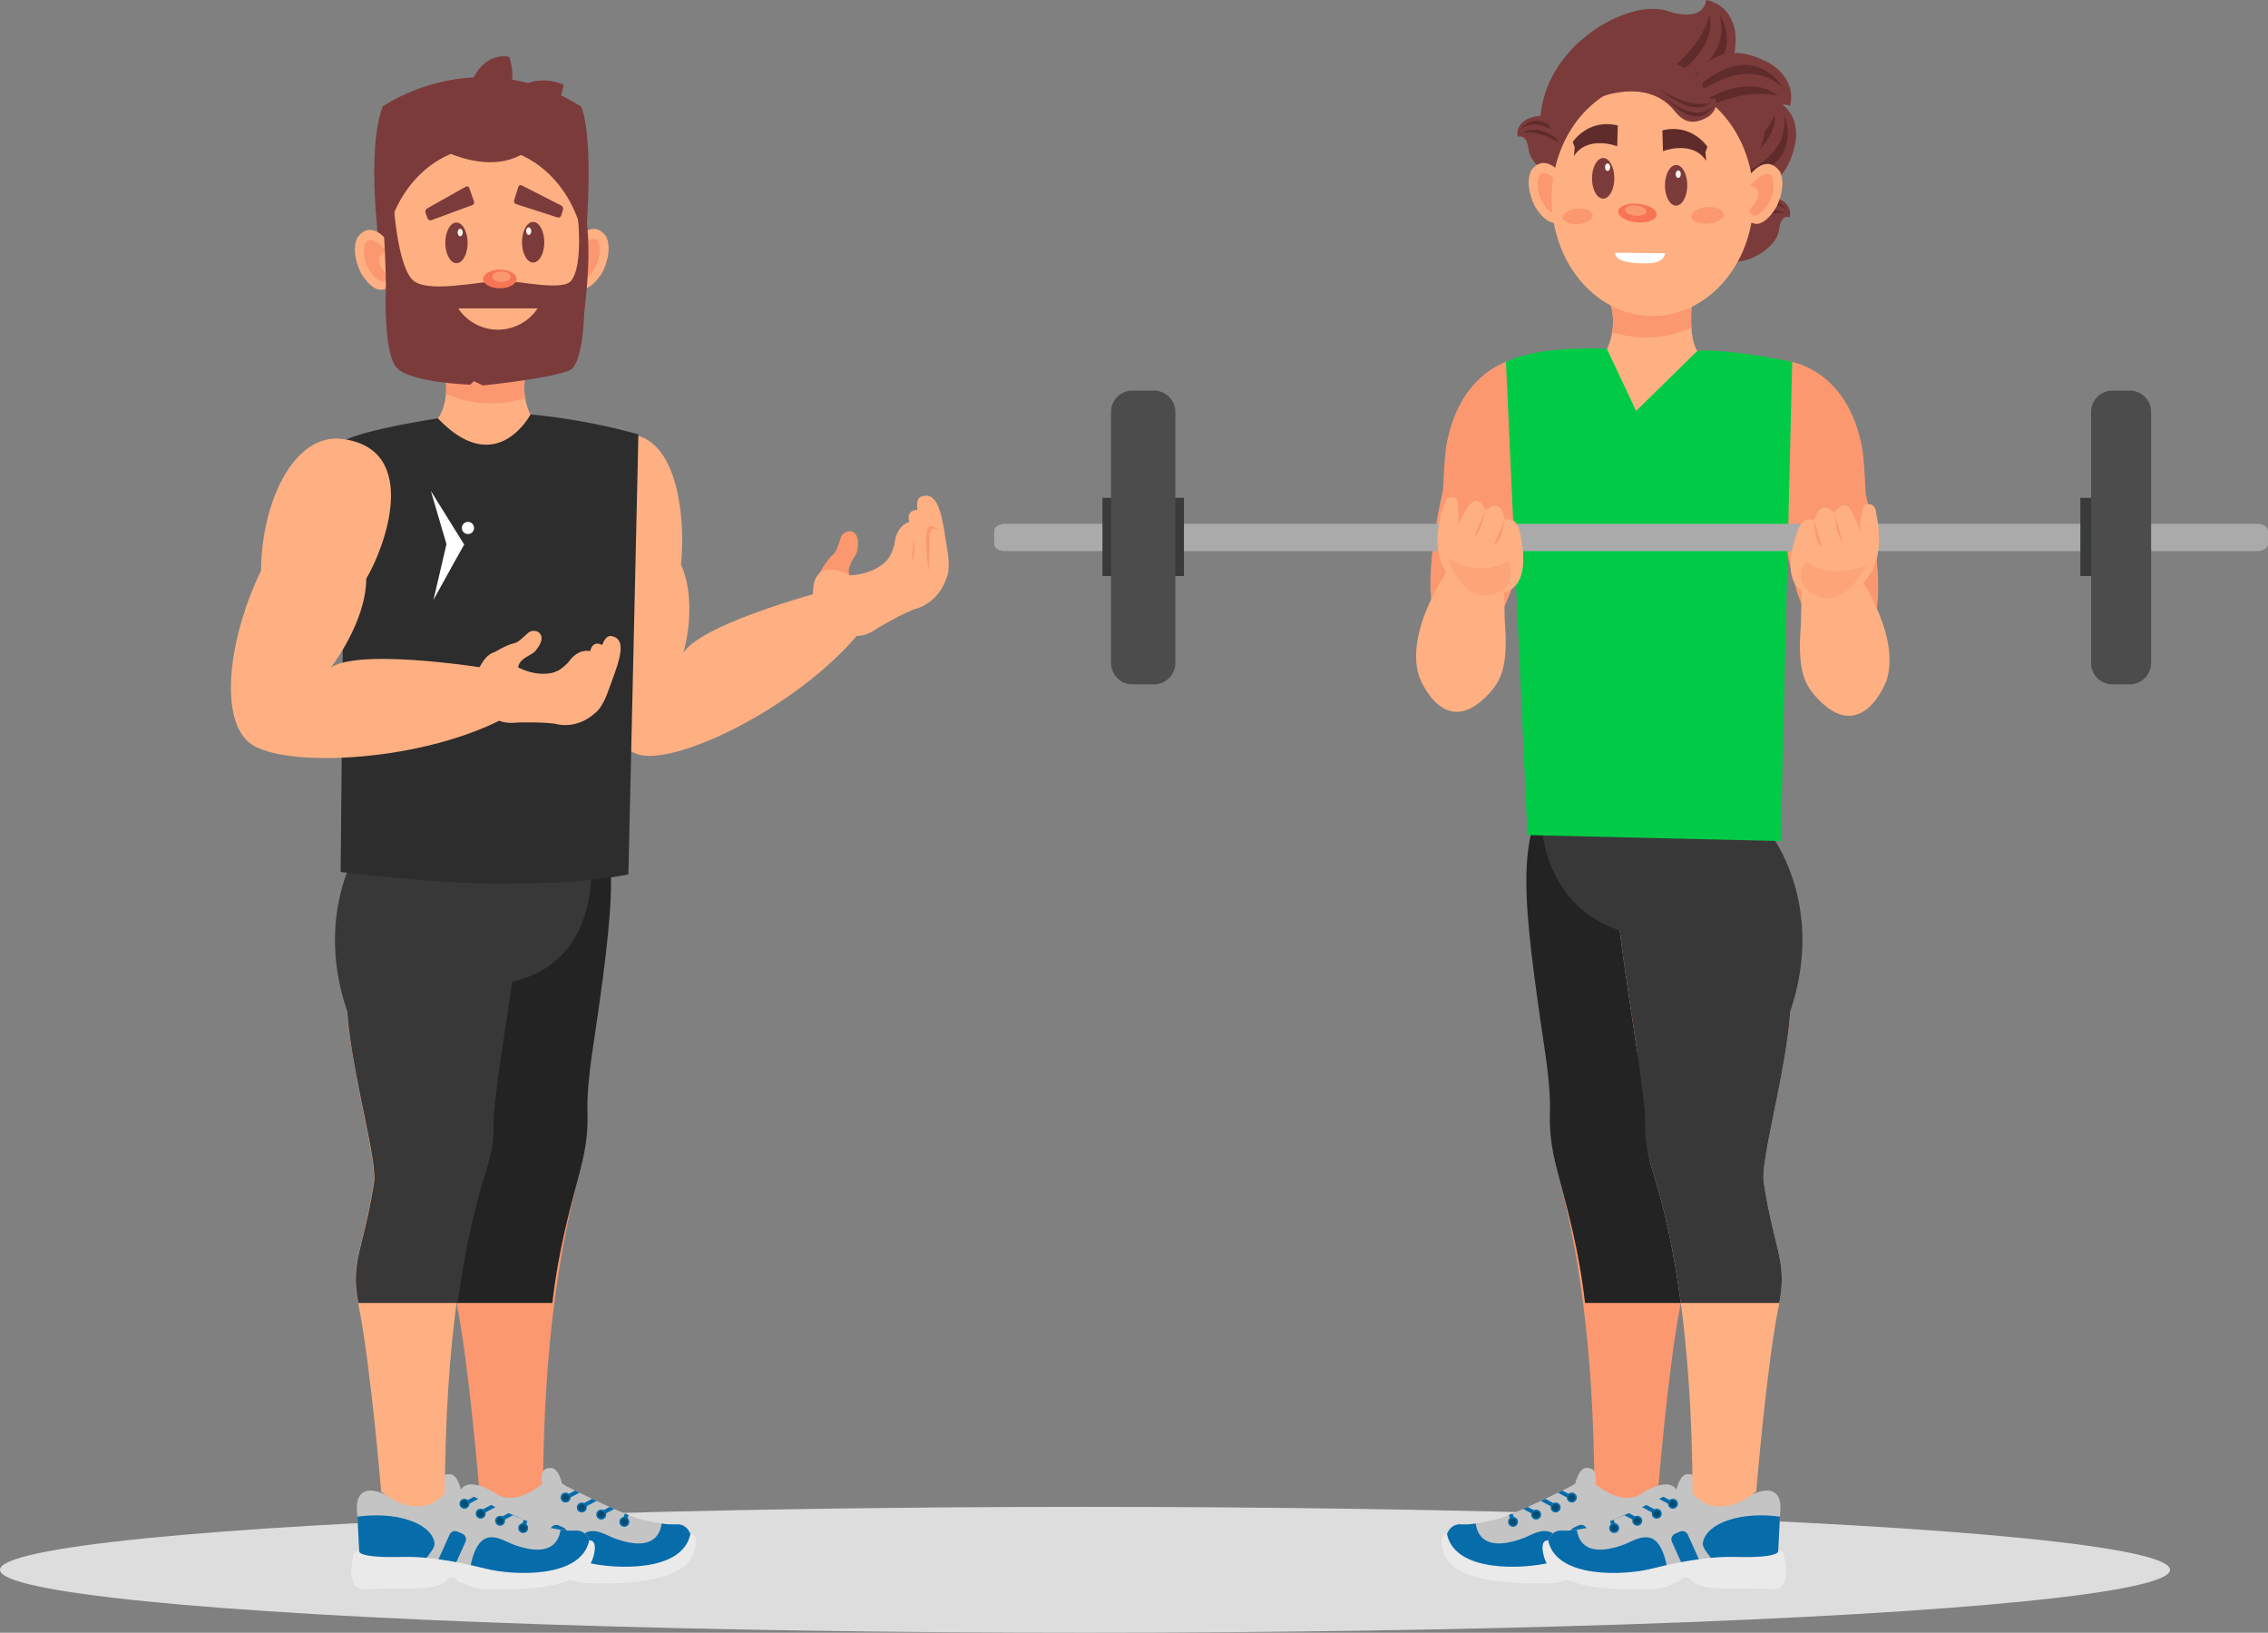 <?xml version="1.0" encoding="UTF-8"?> <svg xmlns="http://www.w3.org/2000/svg" viewBox="0 0 1513.367 1089.457"><rect x="0" y="0" width="1513.367" height="1089.457" fill="#808080" stroke="none"/><defs><style>.cls-1{fill:#ddd;}.cls-2{fill:#fb9870;}.cls-3{fill:#feb082;}.cls-4{fill:#c4c4c4;}.cls-5{fill:#076caa;}.cls-6{fill:#eaeaea;}.cls-7{fill:#074b6d;}.cls-8{fill:#232323;}.cls-9{fill:#383838;}.cls-10{fill:#7b3b3b;}.cls-11{fill:#602b2b;}.cls-12{fill:#d6bf99;}.cls-13{fill:#f77555;}.cls-14{fill:#fff6ee;}.cls-15{fill:#01cb46;}.cls-16{fill:#fff;}.cls-17{fill:#aaa;}.cls-18{fill:#393a3a;}.cls-19{fill:#4c4c4c;}.cls-20,.cls-21{fill:#fc9971;}.cls-21{opacity:0.5;}.cls-22{fill:#2d2d2d;}</style></defs><g id="Ebene_2" data-name="Ebene 2"><g id="Layer_1" data-name="Layer 1"><ellipse class="cls-1" cx="724" cy="1047.457" rx="724" ry="42"></ellipse><path class="cls-2" d="M1191.047,240.64s42.25,2.714,51.934,60.644c0,0,1.178,9.93,1.904,27.97,0,0,19.416,80.609-.832,94.085,0,0-26.795,23.65-44.885-27.913C1199.168,395.427,1157.768,245.254,1191.047,240.64Z"></path><path class="cls-3" d="M1237.328,379.616s31.541,42.475,21.535,74.361c0,0-16.643,45.374-47.623,10.455-8.133-9.166-11.783-19.938-9.56-47.3l.943-41.928Z"></path><path class="cls-2" d="M1016.713,238.39s-42.25,2.714-51.934,60.644c0,0-1.178,9.93-1.904,27.97,0,0-19.416,80.609.832,94.085,0,0,26.795,23.65,44.885-27.913C1008.592,393.177,1049.992,243.004,1016.713,238.39Z"></path><path class="cls-2" d="M1034.908,525.737c-23.211,34.719-15.174,71.054.518,176.533,1.451,9.764,1.728,28.096.152,39.486,0,0-2.67,16.314,3.996,41.314,12.297,46.108,23.834,109.667,24.334,212.167,0,0,14.359,20.971,42.5-1,0,0,6.703-82.512,15-124.001,6-30-2.559-34.754-10-82-2.234-14.184.848-49.43,5.5-90C1129.408,589.237,1089.816,443.609,1034.908,525.737Z"></path><path class="cls-4" d="M1050.652,992.151s2.35-13.797,8.682-12.58c0,0,8.17-1.217,4.596,12.986C1063.93,992.558,1058.312,1003.917,1050.652,992.151Z"></path><path class="cls-4" d="M1120.549,1002.302l-.328,6.346-1.295,24.898c-2.502,9.084-25.594,9.111-41.5,8.01-8.602-.592-15.102-1.518-15.102-1.518-5.977,1.656-11.617,3.002-16.932,4.078-63.084,12.77-80.856-12.6-80.856-12.6-.406-15.215,9.738-14.404,9.738-14.404a47.198,47.198,0,0,0,10.467-.557,130.059,130.059,0,0,0,13.27-2.689,70.904,70.904,0,0,0,8.793-2.99c.791-.312,1.611-.641,2.447-.986,2.252-.926,4.645-1.957,7.1-3.035q1.518-.677,3.051-1.363c2.922-1.318,5.881-2.686,8.729-4.025q1.509-.712,2.969-1.404c3.078-1.461,5.957-2.852,8.461-4.074,1.047-.51,2.025-.988,2.922-1.43,3.705-1.828,6.047-3.008,6.047-3.008,8.113-5.883,15.215-1.826,15.215-1.826,21.1,17.041,32.055,6.492,32.055,6.492C1122.578,980.392,1120.549,1002.302,1120.549,1002.302Z"></path><path class="cls-5" d="M1120.211,1007.874l-1.293,24.896c-2.504,9.084-25.596,9.113-41.5,8.01-4.512-8.465-9.488-11.559-8.541-15.99C1071.697,1011.573,1095.338,1004.298,1120.211,1007.874Z"></path><path class="cls-5" d="M1045.393,1044.116c-63.084,12.77-80.856-12.6-80.856-12.6-.406-15.215,9.738-14.404,9.738-14.404a47.198,47.198,0,0,0,10.467-.557c.865,7.057,5.857,19.246,31.285,9.949C1025.145,1023.171,1039.824,1011.103,1045.393,1044.116Z"></path><path class="cls-5" d="M1066.887,1037.898a4.069,4.069,0,0,1-2.025,5.369l-3.205,1.449a4.069,4.069,0,0,1-5.367-2.027l-8.145-18.02a4.066,4.066,0,0,1,2.025-5.367l3.205-1.449a4.067,4.067,0,0,1,5.367,2.025Z"></path><path class="cls-6" d="M965.561,1023.716s-5.709-1.068-3.059,9.789c2.027,8.318,9.062,24.547,69.992,22.924,0,0,14.811,0,19.477-6.693,0,0,6.898-3.449,9.738,1.42,0,0,5.273,4.26,15.824,4.463l39.764.607s10.031.268,6.086-20.084c-.32-1.654-.17-5.984-4.295-5.072,0,0,.43,4.484-28.773,3.652-14.131-.402-32.504,1.996-55.994,7.912C1017.188,1046.948,971.039,1049.685,965.561,1023.716Z"></path><path class="cls-5" d="M1049.256,998.171l-1.242,2.33-8.453-4.514c1.047-.51,2.025-.988,2.922-1.43Z"></path><path class="cls-5" d="M1038.705,1004.124l-1.242,2.326-9.332-4.984q1.509-.712,2.969-1.404Z"></path><path class="cls-5" d="M1025.453,1008.722l-1.24,2.328-7.861-4.195q1.518-.677,3.051-1.363Z"></path><path class="cls-5" d="M1010.68,1013.829l-2.478.896-1.397-3.85c.791-.312,1.611-.641,2.447-.986Z"></path><path class="cls-5" d="M1052.139,999.253a3.313,3.313,0,1,1-3.312-3.314A3.313,3.313,0,0,1,1052.139,999.253Z"></path><path class="cls-7" d="M1051.059,999.253a2.232,2.232,0,1,1-2.232-2.232A2.233,2.233,0,0,1,1051.059,999.253Z"></path><path class="cls-5" d="M1041.32,1005.88a3.314,3.314,0,1,1-3.314-3.314A3.315,3.315,0,0,1,1041.32,1005.88Z"></path><path class="cls-7" d="M1040.236,1005.88a2.232,2.232,0,1,1-2.231-2.232A2.231,2.231,0,0,1,1040.236,1005.88Z"></path><path class="cls-5" d="M1028.334,1010.612a3.313,3.313,0,1,1-3.312-3.314A3.313,3.313,0,0,1,1028.334,1010.612Z"></path><path class="cls-7" d="M1027.252,1010.612a2.231,2.231,0,1,1-2.23-2.23A2.23,2.23,0,0,1,1027.252,1010.612Z"></path><path class="cls-5" d="M1012.918,1015.481a3.314,3.314,0,1,1-3.314-3.314A3.316,3.316,0,0,1,1012.918,1015.481Z"></path><path class="cls-7" d="M1011.834,1015.481a2.232,2.232,0,1,1-2.23-2.231A2.23,2.23,0,0,1,1011.834,1015.481Z"></path><path class="cls-4" d="M1118.133,996.292s2.348-13.797,8.682-12.58c0,0,8.17-1.217,4.594,12.984C1131.408,996.696,1125.793,1008.058,1118.133,996.292Z"></path><path class="cls-4" d="M1188.029,1006.44l-.328,6.348-1.295,24.896c-2.502,9.086-25.594,9.113-41.5,8.01-8.601-.592-15.101-1.518-15.101-1.518-5.977,1.656-11.617,3.002-16.932,4.078-63.084,12.77-80.855-12.6-80.855-12.6-.406-15.215,9.738-14.402,9.738-14.402a47.434,47.434,0,0,0,10.467-.557,130.502,130.502,0,0,0,13.27-2.691,70.58,70.58,0,0,0,8.793-2.99c.789-.312,1.609-.639,2.445-.984,2.254-.926,4.646-1.957,7.101-3.035q1.518-.677,3.051-1.365c2.922-1.316,5.881-2.686,8.729-4.023q1.509-.712,2.969-1.404c3.076-1.461,5.957-2.852,8.461-4.074,1.047-.512,2.025-.99,2.922-1.432,3.705-1.826,6.047-3.006,6.047-3.006,8.113-5.885,15.215-1.828,15.215-1.828,21.1,17.043,32.055,6.492,32.055,6.492C1190.059,984.53,1188.029,1006.44,1188.029,1006.44Z"></path><path class="cls-5" d="M1187.691,1012.015l-1.293,24.896c-2.504,9.084-25.596,9.111-41.5,8.01-4.512-8.465-9.488-11.559-8.541-15.992C1139.176,1015.714,1162.818,1008.438,1187.691,1012.015Z"></path><path class="cls-5" d="M1112.873,1048.255c-63.084,12.77-80.855-12.6-80.855-12.6-.406-15.215,9.738-14.402,9.738-14.402a47.434,47.434,0,0,0,10.467-.557c.865,7.057,5.856,19.246,31.285,9.949C1092.625,1027.31,1107.305,1015.243,1112.873,1048.255Z"></path><path class="cls-5" d="M1134.367,1042.038a4.07,4.07,0,0,1-2.025,5.369l-3.205,1.447a4.067,4.067,0,0,1-5.367-2.025l-8.146-18.02a4.072,4.072,0,0,1,2.027-5.369l3.205-1.449a4.069,4.069,0,0,1,5.367,2.025Z"></path><path class="cls-6" d="M1033.041,1027.857s-5.709-1.068-3.059,9.787c2.027,8.318,9.061,24.549,69.992,22.926,0,0,14.809,0,19.477-6.695,0,0,6.896-3.447,9.738,1.422,0,0,5.274,4.26,15.824,4.463l39.764.607s10.031.268,6.086-20.084c-.32-1.654-.17-5.984-4.295-5.072,0,0,.43,4.484-28.773,3.652-14.133-.404-32.504,1.996-55.994,7.912C1084.666,1051.089,1038.52,1053.823,1033.041,1027.857Z"></path><path class="cls-5" d="M1116.734,1002.312l-1.24,2.33-8.453-4.514c1.047-.512,2.025-.99,2.922-1.432Z"></path><path class="cls-5" d="M1106.186,1008.265l-1.242,2.324-9.332-4.982q1.509-.712,2.969-1.404Z"></path><path class="cls-5" d="M1092.934,1012.86l-1.242,2.33-7.859-4.195q1.518-.677,3.051-1.365Z"></path><path class="cls-5" d="M1078.16,1017.97l-2.478.896-1.397-3.852c.789-.312,1.609-.639,2.445-.984Z"></path><path class="cls-5" d="M1119.619,1003.394a3.313,3.313,0,1,1-3.312-3.316A3.313,3.313,0,0,1,1119.619,1003.394Z"></path><path class="cls-7" d="M1118.539,1003.394a2.232,2.232,0,1,1-2.232-2.232A2.233,2.233,0,0,1,1118.539,1003.394Z"></path><path class="cls-5" d="M1108.799,1010.019a3.313,3.313,0,1,1-3.312-3.312A3.313,3.313,0,0,1,1108.799,1010.019Z"></path><path class="cls-7" d="M1107.717,1010.019a2.232,2.232,0,1,1-2.23-2.231A2.23,2.23,0,0,1,1107.717,1010.019Z"></path><path class="cls-5" d="M1095.814,1014.753a3.313,3.313,0,1,1-3.312-3.314A3.313,3.313,0,0,1,1095.814,1014.753Z"></path><path class="cls-7" d="M1094.732,1014.753a2.232,2.232,0,1,1-2.231-2.232A2.23,2.23,0,0,1,1094.732,1014.753Z"></path><path class="cls-5" d="M1080.397,1019.622a3.313,3.313,0,1,1-3.312-3.314A3.313,3.313,0,0,1,1080.397,1019.622Z"></path><path class="cls-7" d="M1079.314,1019.622a2.231,2.231,0,1,1-2.23-2.232A2.23,2.23,0,0,1,1079.314,1019.622Z"></path><path class="cls-3" d="M1092.908,527.07c-23.211,34.719-16.357,67.855-.666,173.334,1.453,9.764,9.332,27.332,8.832,42.352-.326,9.75-5.5,15.648,1.834,38.98,14.309,45.523,25.996,112.001,26.496,214.501,0,0,14.359,20.971,42.5-1,0,0,6.703-82.512,15-124.001,6-30-2.559-34.754-10-82-2.234-14.184,12.018-62.93,16.67-103.5C1206.074,576.737,1147.816,444.942,1092.908,527.07Z"></path><path class="cls-8" d="M1102.908,781.736c-7.334-23.332-2.16-29.23-1.834-38.98.5-15.02-7.379-32.588-8.832-42.352-15.691-105.48-22.545-138.616.666-173.334q.691-1.033,1.381-2.018c-15.02-27.842-35.785-34.608-59.381.684-23.211,34.719-19.357,72.522-3.666,178.001,1.934,12.996,3.291,27.998,3,37.332-.334,10.668,0,22,5.332,42,6.254,23.445,14.014,50.898,18.074,86.334h63.92C1116.773,833.453,1110.182,804.879,1102.908,781.736Z"></path><polygon class="cls-9" points="1121.568 869.404 1121.568 869.412 1121.57 869.404 1121.568 869.404"></polygon><path class="cls-9" d="M1194.578,674.923c24.609-73.056-14.502-120.353-14.502-120.353s-1.627-1.965-4.354-4.761c-19.51-46.618-50.892-68.414-81.433-24.758q-.689.987-1.381,2.018c-23.211,34.719-16.357,67.855-.666,173.334,1.453,9.764,3.666,25.668,5.334,41.668,1.01,9.703-2.002,16.332,5.332,39.664,7.273,23.143,13.865,51.717,18.66,87.668h65.69c5.289-28.379-3.066-33.902-10.354-80.168-2.234-14.184,12.018-62.93,16.67-103.5Q1194.192,680.363,1194.578,674.923Z"></path><path class="cls-9" d="M1176.408,534.045s14.666,92.666-80,90c0,0-67.711-3.008-68.856-87.17Z"></path><path class="cls-10" d="M1052.084,143.074s1.502-65.392,67.633-76.603c13.52-2.293,38.143-4.484,38.475-40.922,0,0,.404-21.418-19.727-25.549,0,0-.353,15.613-26.162,7.24C1077.115-4.18,983.713,58.664,1052.084,143.074Z"></path><path class="cls-11" d="M1147.178,9.145s29.727,41.732-53.705,59.576C1093.473,68.721,1159.404,49.736,1147.178,9.145Z"></path><path class="cls-11" d="M1140.754,10.188s11.656,34.182-64.09,60.113C1076.664,70.301,1130.412,47.467,1140.754,10.188Z"></path><path class="cls-10" d="M1078.619,188.59s12.436-62.098,76.455-61.578c13.088.104,36.592,2.189,43.047-32.498,0,0,3.992-20.355-14.225-27.705,0,0-2.967,14.828-25.801,2.469C1126.961,52.426,1028.617,96.518,1078.619,188.59Z"></path><path class="cls-11" d="M1190.539,77.004s20.892,44.83-60.5,47.705C1130.039,124.709,1195.184,117.779,1190.539,77.004Z"></path><path class="cls-11" d="M1184.328,76.91s5.189,34.568-70.346,46.457C1113.982,123.367,1168.326,110.703,1184.328,76.91Z"></path><path class="cls-10" d="M1124.928,152.727s25.24,10.773,40.746-12.234c3.17-4.703,8.186-13.613,22.164-7.42,0,0,8.252,3.56,6.416,11.873,0,0-6.027-2.574-7.207,8.617C1185.439,168.818,1145.58,193.162,1124.928,152.727Z"></path><path class="cls-11" d="M1192.236,140.072s-10.9-18.453-31.875,9.932C1160.361,150.004,1178.803,128.42,1192.236,140.072Z"></path><path class="cls-11" d="M1190.748,142.316s-11.082-10.328-33.844,13.756C1156.904,156.072,1174.75,139.752,1190.748,142.316Z"></path><path class="cls-10" d="M1082.115,99.096s-25.24,10.774-40.746-12.234c-3.17-4.701-8.185-13.613-22.164-7.418,0,0-8.252,3.561-6.416,11.873,0,0,6.027-2.574,7.207,8.615C1021.604,115.19,1061.463,139.531,1082.115,99.096Z"></path><path class="cls-11" d="M1014.807,86.443s10.9-18.453,31.875,9.932C1046.682,96.375,1028.24,74.789,1014.807,86.443Z"></path><path class="cls-11" d="M1016.295,88.686s11.082-10.326,33.844,13.756C1050.139,102.441,1032.293,86.123,1016.295,88.686Z"></path><path class="cls-10" d="M1031.246,78.951s58.932,29.186,96.223-23.002c7.627-10.668,19.744-31.025,52.373-14.324,0,0,19.266,9.635,14.641,29.037,0,0-14.068-6.971-17.256,19.34C1172.885,125.877,1078.295,177.666,1031.246,78.951Z"></path><path class="cls-11" d="M1189.924,58.836s-24.943-45.266-75.293,18.85C1114.631,77.686,1158.775,29.295,1189.924,58.836Z"></path><path class="cls-11" d="M1186.344,63.926s-25.67-26.059-80.06,27.613C1106.283,91.539,1148.832,55.523,1186.344,63.926Z"></path><path class="cls-3" d="M1067.373,251.473s23.527,58.252,69.604,3.008l9.818,3.494,9.398-15.938-23.932-8.082c-35.25,42.25-59.998-.75-59.998-.75l-26.07,6.92L1055.01,256.1Z"></path><polygon class="cls-12" points="1097.859 274.492 1095.164 270.275 1097.859 274.492 1097.859 274.492"></polygon><path class="cls-3" d="M1133.496,235.697s-32.324,42.113-63.18.971a43.617,43.617,0,0,0,5.424-15.016,40.303,40.303,0,0,0-1.018-18.279s10.285-24.01,54.852-7.348a117.182,117.182,0,0,0-.957,22.732C1129.088,225.295,1130.439,231.719,1133.496,235.697Z"></path><path class="cls-2" d="M1128.617,218.758a74.635,74.635,0,0,1-52.877,2.895,40.303,40.303,0,0,0-1.018-18.279s10.285-24.01,54.852-7.348A117.182,117.182,0,0,0,1128.617,218.758Z"></path><path class="cls-3" d="M1042.795,117.42s-10.986-16.477-20.814-4.047c0,0-5.49,8.094,2.025,23.99,0,0,10.695,19.365,19.942,7.514C1043.947,144.877,1038.748,139.385,1042.795,117.42Z"></path><path class="cls-2" d="M1041.594,123.24s-11.826-13.57-14.939-5.127c0,0-3.424,9.951,5.291,20.809,0,0,7.781,9.047,10.27.606C1042.215,139.527,1028.678,126.557,1041.594,123.24Z"></path><path class="cls-3" d="M1170.068,132.545c0,1.51-.039,3.02-.119,4.51q-.149,3.255-.541,6.441c-.19,1.68-.44,3.34-.738,4.988-4.531,25.541-19.762,46.531-40,56.361a58.903,58.903,0,0,1-53.81-.971c-19.23-10.18-33.609-30.56-38.041-55.189q-.583-3.182-.93-6.439a91.985,91.985,0,0,1,.59-23.852q.51-3.27,1.26-6.449c.191-.84.4-1.67.621-2.49v-.01c.31-1.17.641-2.33,1-3.471,6.07-19.609,18.689-35.59,34.791-44.379h.01a59.138,59.138,0,0,1,61.648,2.709c11.43,7.51,20.791,18.811,26.82,32.42v.01a83.761,83.761,0,0,1,4.85,14.271c.391,1.539.731,3.09,1.022,4.67.408,2.129.729,4.279.979,6.469.021.121.031.24.041.361v.01c.08.68.139,1.359.199,2.039q.226,2.552.301,5.16a.013.013,0,0,1,0,.019C1170.059,130.666,1170.068,131.606,1170.068,132.545Z"></path><path class="cls-11" d="M1109.262,86.975l.387,13.875s19.652-7.707,28.902,6.551l-.578-5.781,1.35-3.662S1129.109,82.158,1109.262,86.975Z"></path><path class="cls-11" d="M1079.504,83.728l-.387,13.873s-19.656-7.707-28.904,6.553l.578-5.781-1.35-3.66S1059.654,78.91,1079.504,83.728Z"></path><path class="cls-13" d="M1105.51,143.391c-.324,3.422-6.356,5.649-13.473,4.975-7.119-.674-12.627-3.994-12.301-7.416.322-3.42,6.354-5.648,13.475-4.975C1100.326,136.649,1105.832,139.967,1105.51,143.391Z"></path><path class="cls-2" d="M1098.582,141.217c-.18,1.895-3.52,3.127-7.461,2.754-3.938-.373-6.984-2.211-6.807-4.105.18-1.893,3.52-3.125,7.459-2.752S1098.76,139.322,1098.582,141.217Z"></path><path class="cls-10" d="M1077.191,119c-.025,7.486-3.377,13.543-7.49,13.527-4.115-.014-7.43-6.094-7.404-13.58.023-7.484,3.379-13.541,7.496-13.527C1073.902,105.434,1077.215,111.514,1077.191,119Z"></path><path class="cls-10" d="M1125.857,123.668c-.025,7.486-3.377,13.543-7.49,13.527-4.113-.014-7.428-6.094-7.402-13.58.024-7.484,3.379-13.541,7.494-13.527C1122.568,110.102,1125.881,116.182,1125.857,123.668Z"></path><path class="cls-14" d="M1074.414,111.588c-.016,1.385-.793,2.504-1.742,2.494-.951-.008-1.709-1.141-1.693-2.527.012-1.389.789-2.504,1.738-2.494C1073.666,109.068,1074.424,110.201,1074.414,111.588Z"></path><path class="cls-14" d="M1121.562,116.234c-.016,1.385-.793,2.504-1.742,2.494-.951-.008-1.709-1.141-1.693-2.527.012-1.389.789-2.504,1.738-2.494C1120.814,113.715,1121.572,114.848,1121.562,116.234Z"></path><path class="cls-2" d="M1150.109,142.775c.266,3.072-4.326,5.99-10.262,6.512-5.939.521-10.969-1.551-11.238-4.621-.274-3.076,4.322-5.99,10.262-6.512C1144.805,137.633,1149.838,139.699,1150.109,142.775Z"></path><path class="cls-2" d="M1062.74,143.49c.248,2.855-4.018,5.564-9.529,6.047-5.516.484-10.188-1.435-10.438-4.291-.25-2.853,4.016-5.561,9.531-6.047C1057.814,138.717,1062.488,140.639,1062.74,143.49Z"></path><path class="cls-3" d="M1166.598,118.092s10.986-16.475,20.812-4.045c0,0,5.49,8.094-2.023,23.988,0,0-10.695,19.365-19.945,7.516C1165.441,145.551,1170.647,140.059,1166.598,118.092Z"></path><path class="cls-2" d="M1167.799,123.912s11.826-13.568,14.94-5.125c0,0,3.42,9.951-5.291,20.809,0,0-7.781,9.049-10.271.604C1167.176,140.199,1180.717,127.232,1167.799,123.912Z"></path><path class="cls-10" d="M1067.656,64.881s31.039-12.914,48.963,8.264c3.662,4.328,9.621,12.639,22.842,4.955,0,0,7.814-4.439,5.082-12.502,0,0-5.711,3.217-8.105-7.777C1133.176,42.828,1083.77,22.434,1067.656,64.881Z"></path><path class="cls-11" d="M1143.068,70.662s-8.822,19.531-32.77-6.394C1110.299,64.268,1130.986,83.711,1143.068,70.662Z"></path><path class="cls-11" d="M1141.344,68.594s-9.889,11.476-35.142-9.979C1106.201,58.615,1125.721,72.889,1141.344,68.594Z"></path><path class="cls-15" d="M1019.24,557.211l169,4,7.627-319.749s-40.668-8.666-63.137-7.474l-40.99,40.223-19.527-41.473s-43.596-2.776-67.346,8.724Z"></path><path class="cls-16" d="M1077.699,168.629l33.334.336s.166,6.451-11.166,6.703C1093.318,175.812,1077.699,175.918,1077.699,168.629Z"></path><path class="cls-17" d="M1513.367,363.1c0,2.538-3.221,4.615-7.156,4.615H670.521c-3.936,0-7.154-2.077-7.154-4.615v-8.942c0-2.538,3.219-4.615,7.154-4.615h835.689c3.936,0,7.156,2.077,7.156,4.615Z"></path><rect class="cls-18" x="777.846" y="332.155" width="12.162" height="52.231"></rect><rect class="cls-18" x="735.631" y="332.155" width="12.164" height="52.231"></rect><rect class="cls-18" x="1388.156" y="332.155" width="12.164" height="52.231"></rect><path class="cls-19" d="M1409.62,260.606h11.448a14.311,14.311,0,0,1,14.311,14.311V442.34a14.31,14.31,0,0,1-14.31,14.31h-11.448A14.311,14.311,0,0,1,1395.31,442.34V274.916A14.31,14.31,0,0,1,1409.62,260.606Z"></path><path class="cls-19" d="M755.665,260.606h14.309a14.309,14.309,0,0,1,14.309,14.309V442.34a14.31,14.31,0,0,1-14.31,14.31H755.664a14.309,14.309,0,0,1-14.309-14.309V274.916A14.31,14.31,0,0,1,755.665,260.606Z"></path><path class="cls-3" d="M1205.703,395.513s-19.281-3.136-6.606-40.215c0,0,26.5-19.873,42.318,10.227,0,0,.154,46.002-30.688,36.379C1208.787,401.298,1204.178,398.529,1205.703,395.513Z"></path><path class="cls-3" d="M1252.01,343.101s13.326,52.408-32.43,53.877c0,0-36.902,2.119-18.904-39.373C1200.676,357.604,1248.994,340.046,1252.01,343.101Z"></path><path class="cls-3" d="M1199.098,355.298s3.699-12.844,11.58-7.555c0,0,2.5-16.117,13.426-5.315,0,0,6.75-13.101,12.779,1.494l7.266-7.003s7.51-3.062,7.861,6.18l-15.842,5.429s-1.076,12.681-8.953,7.391c0,0-4.021-3.956-2.172-7.492,0,0,.225,10.604-4.412,11.673,0,0-5.418,3.47-7.49-9.373,0,0,1.228,13.036-2.469,14.332,0,0-11.611,3.565-7.684-10.217C1202.988,354.845,1200.426,357.211,1199.098,355.298Z"></path><path class="cls-20" d="M1243.943,337.174s-4.854,13.053-1.398,20.393c0,0-4.949-12.715-5.662-13.644C1236.168,342.995,1243.943,337.174,1243.943,337.174Z"></path><path class="cls-20" d="M1224.103,342.429s.898,15.048,5.539,19.32Z"></path><path class="cls-20" d="M1210.678,347.744s-.465,13.415,5.111,17.438Z"></path><path class="cls-21" d="M1245.943,376.936s-24.936,11.636-40.756-2.678c0,0-10.781,15.38,6.621,23.017C1220.904,401.268,1232.389,400.312,1245.943,376.936Z"></path><path class="cls-3" d="M968.432,376.949s-31.541,42.475-21.535,74.361c0,0,16.645,45.374,47.623,10.455,8.133-9.166,11.783-19.938,9.561-47.3l-.943-41.928Z"></path><path class="cls-3" d="M1003.144,395.249s19.516-.852,11.281-39.162c0,0-23.984-22.846-43.227,5.189,0,0-5.553,45.666,26.205,39.73C999.404,400.631,1004.307,398.422,1003.144,395.249Z"></path><path class="cls-3" d="M963.311,337.763s-19.385,50.481,25.881,57.31c0,0,36.4,6.436,23.396-36.882C1012.588,358.192,966.664,335.084,963.311,337.763Z"></path><path class="cls-3" d="M1014.426,356.087s-2.166-13.19-10.613-8.862c0,0-.592-16.299-12.709-6.854,0,0-5.166-13.803-12.867-.016l-6.393-7.807s-7.1-3.922-8.533,5.215l15.096,7.25s-.422,12.719,8.024,8.391c0,0,4.457-3.457,3.035-7.185,0,0-1.467,10.505,3.012,12.11,0,0,4.973,4.081,8.539-8.429,0,0-2.75,12.801.768,14.523,0,0,11.115,4.903,8.832-9.244C1010.615,355.18,1012.881,357.831,1014.426,356.087Z"></path><path class="cls-20" d="M972.018,332.824s3.287,13.532-1.006,20.417c0,0,6.408-12.047,7.225-12.885C979.055,339.518,972.018,332.824,972.018,332.824Z"></path><path class="cls-20" d="M991.104,340.371s-2.66,14.838-7.77,18.536Z"></path><path class="cls-20" d="M1003.812,347.225s-1.113,13.377-7.125,16.718Z"></path><path class="cls-21" d="M965.363,372.076s23.398,14.482,40.789,2.124c0,0,8.9,16.539-9.277,22.081C987.373,399.179,976.082,396.882,965.363,372.076Z"></path><path class="cls-3" d="M401.684,292.94c-31.166,11.856-32.51,61.248-14.469,102.47-1.83,46.142,12.492,99.172,38.205,107.851,24.848,8.385,108.215-31.805,149.215-82.508,0,0-15.705-6.668-17.916-28.16,0,0-86.689,21.963-100.758,42.904,0,0,10.096-32.403-1.594-58.841C457.371,352.536,455.035,272.647,401.684,292.94Z"></path><path class="cls-10" d="M253.738,170.364s-10-69.332,1.668-99.332c0,0,62-44,132.227-.024,0,0,10.105,16.357,2.027,103.19Z"></path><path class="cls-3" d="M292.016,279.44s33.186,42.246,64.041,1.105a41.352,41.352,0,0,1-4.619-33.18s-10.283-24.01-54.85-7.348a117.364,117.364,0,0,1,.957,22.732C297.074,269.286,295.07,275.461,292.016,279.44Z"></path><path class="cls-2" d="M297.545,262.749a74.635,74.635,0,0,0,52.877,2.895,40.3,40.3,0,0,1,1.016-18.279s-10.283-24.01-54.85-7.348A117.364,117.364,0,0,1,297.545,262.749Z"></path><path class="cls-3" d="M383.367,161.411s10.984-16.477,20.814-4.047c0,0,5.49,8.094-2.025,23.99,0,0-10.695,19.365-19.941,7.514C382.215,188.868,387.414,183.376,383.367,161.411Z"></path><path class="cls-2" d="M384.568,167.232s11.826-13.57,14.94-5.127c0,0,3.422,9.951-5.291,20.809,0,0-7.781,9.047-10.27.606C383.947,183.519,397.484,170.548,384.568,167.232Z"></path><path class="cls-3" d="M256.092,176.536c0,1.51.041,3.019.121,4.51q.149,3.255.539,6.441c.191,1.68.441,3.34.74,4.988,4.531,25.541,19.76,46.531,40,56.361a58.903,58.903,0,0,0,53.81-.971c19.23-10.18,33.609-30.56,38.039-55.189q.586-3.182.932-6.439a91.887,91.887,0,0,0-.592-23.852q-.51-3.27-1.26-6.449c-.19-.84-.399-1.67-.619-2.49v-.01c-.31-1.17-.641-2.33-1-3.471-6.07-19.609-18.689-35.59-34.791-44.379h-.01a59.341,59.341,0,0,0-28.559-7.381,59.944,59.944,0,0,0-33.092,10.09c-11.43,7.51-20.789,18.811-26.818,32.42v.01a83.941,83.941,0,0,0-4.852,14.271c-.389,1.539-.729,3.09-1.02,4.67-.41,2.129-.731,4.279-.981,6.469-.019.121-.029.24-.039.361v.01c-.08.68-.141,1.359-.199,2.039q-.226,2.552-.301,5.16a.013.013,0,0,0,0,.019C256.102,174.657,256.092,175.597,256.092,176.536Z"></path><path class="cls-10" d="M348.305,161.659c.025,7.486,3.377,13.543,7.492,13.527,4.113-.014,7.428-6.094,7.402-13.58-.023-7.484-3.379-13.541-7.494-13.527C351.596,148.093,348.281,154.173,348.305,161.659Z"></path><path class="cls-10" d="M297.137,162.067c.025,7.486,3.375,13.545,7.492,13.529,4.113-.016,7.426-6.092,7.4-13.58-.024-7.486-3.379-13.541-7.49-13.529C300.424,148.503,297.111,154.583,297.137,162.067Z"></path><path class="cls-14" d="M305.352,155.155c.012,1.387.791,2.502,1.742,2.494.947-.01,1.705-1.141,1.691-2.525-.014-1.389-.791-2.504-1.74-2.496C306.096,152.638,305.338,153.767,305.352,155.155Z"></path><path class="cls-14" d="M351.084,154.245c.016,1.387.793,2.506,1.742,2.496.951-.008,1.707-1.141,1.693-2.527-.012-1.389-.789-2.506-1.738-2.494C351.832,151.728,351.074,152.86,351.084,154.245Z"></path><path class="cls-3" d="M259.564,162.083s-10.986-16.475-20.812-4.045c0,0-5.49,8.094,2.022,23.988,0,0,10.697,19.365,19.947,7.516C260.721,189.542,255.516,184.05,259.564,162.083Z"></path><path class="cls-2" d="M258.363,167.903s-11.826-13.568-14.94-5.125c0,0-3.422,9.951,5.291,20.809,0,0,7.781,9.049,10.271.604C258.986,184.19,245.445,171.224,258.363,167.903Z"></path><path class="cls-10" d="M257.492,191.472s-1.947,42.783,6.914,53.56c8.434,10.258,49.332,11.666,49.332,11.666l2.5-2.365,6,2.865s54.816-5.674,59.834-11.5c9.457-10.979,7.916-54.25,7.916-54.25S353.238,213.892,257.492,191.472Z"></path><path class="cls-10" d="M255.988,154.198l6.084-27.5s1.666,47.5,12.916,59.75c9.105,9.914,45.434,1.06,59.75.917,11.5-.115,41.334,7.333,46.668-.333,9.938-14.288,2-59.334,2-59.334,16.332,13.334,6.082,83.25,6.082,83.25l-4-5.5s-37.576,6.48-50.25,6.75c-17.191.365-68.5-6.25-68.5-6.25L266.1,196.99l-8.607-4.515S257.406,171.698,255.988,154.198Z"></path><path class="cls-3" d="M358.736,205.761a31.812,31.812,0,0,1-52.996,0Z"></path><path class="cls-13" d="M322.406,186.175c.006,3.438,4.992,6.217,11.139,6.21,6.15-.007,11.131-2.8,11.127-6.236-.004-3.435-4.99-6.218-11.141-6.211C327.385,179.946,322.406,182.737,322.406,186.175Z"></path><path class="cls-2" d="M328.514,184.657c.002,1.903,2.764,3.442,6.166,3.438s6.158-1.551,6.158-3.453c-.004-1.902-2.764-3.439-6.166-3.436C331.268,181.21,328.512,182.754,328.514,184.657Z"></path><path class="cls-10" d="M310.723,124.606a1.633,1.633,0,0,1,2.416.9l3.141,8.789a2.032,2.032,0,0,1-1.205,2.576l-27.209,10.033a1.982,1.982,0,0,1-2.551-1.191l-1.346-3.766a2.465,2.465,0,0,1,1.07-2.865Z"></path><path class="cls-10" d="M348.217,123.741a1.631,1.631,0,0,0-2.375,1.001l-2.773,8.912a2.031,2.031,0,0,0,1.311,2.522l27.604,8.895a1.982,1.982,0,0,0,2.498-1.297l1.188-3.819a2.461,2.461,0,0,0-1.188-2.817Z"></path><path class="cls-10" d="M283.82,93.909s73.195,50.201,92.342-37.248c0,0-22.494-12.217-42.695,12.659,0,0,13.604-9.899,6.279-31.438,0,0-16.523-4.326-25.234,17.331C314.512,55.214,286.731,41.61,283.82,93.909Z"></path><path class="cls-2" d="M391.307,525.738c23.211,34.719,15.174,71.054-.517,176.533-1.453,9.764-1.729,28.096-.152,39.486,0,0,2.67,16.314-3.998,41.315-12.295,46.107-23.832,109.666-24.332,212.166,0,0-14.359,20.971-42.5-1,0,0-6.703-82.512-15-124-6-30,2.559-34.754,10-82,2.232-14.184-.848-49.43-5.5-90C296.807,589.238,336.398,443.61,391.307,525.738Z"></path><path class="cls-4" d="M375.56,992.152s-2.348-13.797-8.682-12.58c0,0-8.17-1.217-4.594,12.986C362.285,992.558,367.9,1003.918,375.56,992.152Z"></path><path class="cls-4" d="M305.664,1002.302l.328,6.346,1.295,24.898c2.502,9.084,25.594,9.111,41.5,8.01,8.602-.592,15.102-1.518,15.102-1.518,5.976,1.656,11.617,3.002,16.932,4.078,63.084,12.77,80.856-12.6,80.856-12.6.406-15.215-9.738-14.404-9.738-14.404a47.203,47.203,0,0,1-10.467-.557,130.193,130.193,0,0,1-13.27-2.689,70.898,70.898,0,0,1-8.793-2.99c-.789-.312-1.609-.641-2.445-.986-2.254-.926-4.646-1.957-7.102-3.035q-1.518-.677-3.051-1.363c-2.922-1.318-5.881-2.686-8.729-4.025q-1.509-.712-2.969-1.404c-3.076-1.461-5.957-2.852-8.461-4.074-1.047-.51-2.025-.988-2.922-1.43-3.705-1.828-6.047-3.008-6.047-3.008-8.113-5.883-15.215-1.826-15.215-1.826-21.1,17.041-32.055,6.492-32.055,6.492C303.635,980.392,305.664,1002.302,305.664,1002.302Z"></path><path class="cls-5" d="M306.002,1007.875l1.293,24.896c2.504,9.084,25.596,9.113,41.5,8.01,4.512-8.465,9.488-11.559,8.541-15.99C354.518,1011.574,330.875,1004.298,306.002,1007.875Z"></path><path class="cls-5" d="M380.82,1044.117c63.084,12.77,80.856-12.6,80.856-12.6.406-15.215-9.738-14.404-9.738-14.404a47.203,47.203,0,0,1-10.467-.557c-.865,7.057-5.856,19.246-31.285,9.949C401.068,1023.171,386.389,1011.103,380.82,1044.117Z"></path><path class="cls-5" d="M359.326,1037.898a4.069,4.069,0,0,0,2.025,5.369l3.205,1.449a4.069,4.069,0,0,0,5.367-2.027l8.146-18.02a4.069,4.069,0,0,0-2.027-5.367l-3.205-1.449a4.067,4.067,0,0,0-5.367,2.025Z"></path><path class="cls-6" d="M460.652,1023.716s5.709-1.068,3.059,9.789c-2.027,8.318-9.06,24.547-69.992,22.924,0,0-14.809,0-19.477-6.693,0,0-6.896-3.449-9.738,1.42,0,0-5.273,4.26-15.824,4.463l-39.764.607s-10.031.268-6.086-20.084c.32-1.654.17-5.984,4.295-5.072,0,0-.43,4.484,28.773,3.652,14.133-.402,32.504,1.996,55.994,7.912C409.027,1046.949,455.174,1049.685,460.652,1023.716Z"></path><path class="cls-5" d="M376.959,998.171l1.24,2.33,8.453-4.514c-1.047-.51-2.025-.988-2.922-1.43Z"></path><path class="cls-5" d="M387.508,1004.125l1.242,2.326,9.332-4.984q-1.509-.712-2.969-1.404Z"></path><path class="cls-5" d="M400.76,1008.722l1.242,2.328,7.859-4.195q-1.518-.677-3.051-1.363Z"></path><path class="cls-5" d="M415.533,1013.83l2.478.896,1.397-3.85c-.789-.312-1.609-.641-2.445-.986Z"></path><path class="cls-5" d="M374.074,999.253a3.313,3.313,0,1,0,3.312-3.314A3.313,3.313,0,0,0,374.074,999.253Z"></path><path class="cls-7" d="M375.154,999.253a2.232,2.232,0,1,0,2.232-2.232A2.233,2.233,0,0,0,375.154,999.253Z"></path><path class="cls-5" d="M384.894,1005.88a3.313,3.313,0,1,0,3.312-3.314A3.313,3.313,0,0,0,384.894,1005.88Z"></path><path class="cls-7" d="M385.977,1005.88a2.231,2.231,0,1,0,2.23-2.232A2.231,2.231,0,0,0,385.977,1005.88Z"></path><path class="cls-5" d="M397.879,1010.613a3.313,3.313,0,1,0,3.312-3.314A3.313,3.313,0,0,0,397.879,1010.613Z"></path><path class="cls-7" d="M398.961,1010.613a2.232,2.232,0,1,0,2.231-2.231A2.23,2.23,0,0,0,398.961,1010.613Z"></path><path class="cls-5" d="M413.297,1015.482a3.313,3.313,0,1,0,3.312-3.314A3.315,3.315,0,0,0,413.297,1015.482Z"></path><path class="cls-7" d="M414.379,1015.482a2.232,2.232,0,1,0,2.231-2.231A2.23,2.23,0,0,0,414.379,1015.482Z"></path><path class="cls-8" d="M323.307,781.738c7.332-23.332,2.158-29.23,1.834-38.98-.502-15.02,7.379-32.588,8.832-42.352,15.691-105.48,22.545-138.616-.666-173.334q-.691-1.033-1.383-2.018c15.021-27.842,35.787-34.607,59.383.685,23.211,34.719,19.358,72.522,3.666,178.001-1.933,12.996-3.293,27.998-3,37.332.334,10.668,0,22-5.334,42-6.252,23.445-14.012,50.898-18.072,86.334h-63.92C309.439,833.455,316.033,804.88,323.307,781.738Z"></path><path class="cls-9" d="M393.74,567.521s14.666,92.666-80,90c0,0-67.711-3.008-68.855-87.17Z"></path><path class="cls-4" d="M308.08,996.293s-2.348-13.797-8.68-12.58c0,0-8.17-1.217-4.596,12.984C294.805,996.697,300.42,1008.058,308.08,996.293Z"></path><path class="cls-4" d="M238.184,1006.441l.328,6.348,1.295,24.896c2.502,9.086,25.594,9.113,41.5,8.01,8.602-.592,15.104-1.518,15.104-1.518,5.977,1.656,11.617,3.002,16.932,4.078,63.082,12.77,80.856-12.6,80.856-12.6.404-15.215-9.738-14.402-9.738-14.402a47.459,47.459,0,0,1-10.469-.557,130.496,130.496,0,0,1-13.27-2.691,70.576,70.576,0,0,1-8.791-2.99c-.791-.312-1.611-.639-2.447-.984-2.252-.926-4.646-1.957-7.1-3.035q-1.518-.677-3.053-1.365c-2.92-1.316-5.879-2.686-8.729-4.023q-1.509-.712-2.969-1.404c-3.076-1.461-5.957-2.852-8.461-4.074-1.047-.512-2.025-.99-2.922-1.432-3.705-1.826-6.045-3.006-6.045-3.006-8.115-5.885-15.217-1.828-15.217-1.828-21.098,17.043-32.055,6.492-32.055,6.492C236.154,984.531,238.184,1006.441,238.184,1006.441Z"></path><path class="cls-5" d="M238.522,1012.015l1.293,24.896c2.504,9.084,25.596,9.111,41.502,8.01,4.512-8.465,9.486-11.559,8.539-15.992C287.037,1015.714,263.394,1008.439,238.522,1012.015Z"></path><path class="cls-5" d="M313.342,1048.255c63.082,12.77,80.856-12.6,80.856-12.6.404-15.215-9.738-14.402-9.738-14.402a47.459,47.459,0,0,1-10.469-.557c-.865,7.057-5.855,19.246-31.285,9.949C333.59,1027.31,318.908,1015.244,313.342,1048.255Z"></path><path class="cls-5" d="M291.846,1042.039a4.071,4.071,0,0,0,2.025,5.369l3.205,1.447a4.069,4.069,0,0,0,5.369-2.025l8.145-18.02a4.07,4.07,0,0,0-2.027-5.369l-3.203-1.449a4.071,4.071,0,0,0-5.369,2.025Z"></path><path class="cls-6" d="M393.174,1027.857s5.707-1.068,3.057,9.787c-2.027,8.318-9.061,24.549-69.992,22.926,0,0-14.809,0-19.475-6.695,0,0-6.899-3.447-9.74,1.422,0,0-5.273,4.26-15.822,4.463l-39.766.607s-10.031.268-6.086-20.084c.32-1.654.17-5.984,4.295-5.072,0,0-.43,4.484,28.775,3.652,14.131-.404,32.504,1.996,55.994,7.912C341.547,1051.089,387.693,1053.824,393.174,1027.857Z"></path><path class="cls-5" d="M309.478,1002.312l1.242,2.33,8.451-4.514c-1.047-.512-2.025-.99-2.922-1.432Z"></path><path class="cls-5" d="M320.029,1008.265l1.24,2.324,9.332-4.982q-1.509-.712-2.969-1.404Z"></path><path class="cls-5" d="M333.279,1012.861l1.242,2.33,7.861-4.195q-1.518-.677-3.053-1.365Z"></path><path class="cls-5" d="M348.053,1017.97l2.481.896,1.397-3.852c-.791-.312-1.611-.639-2.447-.984Z"></path><path class="cls-5" d="M306.594,1003.394a3.313,3.313,0,1,0,3.312-3.316A3.313,3.313,0,0,0,306.594,1003.394Z"></path><path class="cls-7" d="M307.676,1003.394a2.232,2.232,0,1,0,2.23-2.232A2.232,2.232,0,0,0,307.676,1003.394Z"></path><path class="cls-5" d="M317.414,1010.019a3.313,3.313,0,1,0,3.314-3.312A3.314,3.314,0,0,0,317.414,1010.019Z"></path><path class="cls-7" d="M318.496,1010.019a2.232,2.232,0,1,0,2.232-2.231A2.231,2.231,0,0,0,318.496,1010.019Z"></path><path class="cls-5" d="M330.398,1014.753a3.313,3.313,0,1,0,3.312-3.314A3.313,3.313,0,0,0,330.398,1014.753Z"></path><path class="cls-7" d="M331.481,1014.753a2.231,2.231,0,1,0,2.23-2.232A2.23,2.23,0,0,0,331.481,1014.753Z"></path><path class="cls-5" d="M345.816,1019.623a3.313,3.313,0,1,0,3.314-3.314A3.313,3.313,0,0,0,345.816,1019.623Z"></path><path class="cls-7" d="M346.9,1019.623a2.23,2.23,0,1,0,2.23-2.232A2.23,2.23,0,0,0,346.9,1019.623Z"></path><path class="cls-3" d="M333.307,527.071c23.211,34.719,16.358,67.855.666,173.334-1.453,9.764-9.334,27.332-8.832,42.352.324,9.75,5.498,15.649-1.834,38.98-14.309,45.523-25.996,112-26.496,214.5,0,0-14.359,20.971-42.5-1,0,0-6.703-82.512-15-124-6-30,2.559-34.754,10-82,2.232-14.184-12.02-62.93-16.672-103.5C220.139,576.738,278.398,444.943,333.307,527.071Z"></path><polygon class="cls-9" points="304.646 869.406 304.644 869.414 304.643 869.406 304.646 869.406"></polygon><path class="cls-9" d="M231.711,674.925C206.873,601.869,246.35,554.572,246.35,554.572s1.643-1.965,4.394-4.761c19.691-46.618,51.367-68.414,82.193-24.758q.697.987,1.397,2.018c23.428,34.719,16.51,67.855.672,173.334-1.467,9.764-3.701,25.668-5.385,41.668-1.02,9.703,2.019,16.332-5.381,39.664-7.342,23.143-13.996,51.717-18.836,87.668H239.102c-5.34-28.379,3.096-33.902,10.449-80.168,2.256-14.184-12.131-62.93-16.826-103.5Q232.103,680.364,231.711,674.925Z"></path><path class="cls-22" d="M353.992,276.521s-22.77,43.648-61.77,2.648c0,0-46.486,6.877-62.234,14.654l-2.682,287.916s81.932,7.7,109.332,7.667c20.721-.025,82.668-6,82.668-6l6.682-293.583A421.351,421.351,0,0,0,353.992,276.521Z"></path><path class="cls-22" d="M227.307,581.739s67.332,8.667,109.332,7.667c53.668.666,82.668-6,82.668-6Z"></path><path class="cls-3" d="M228.867,292.94c-33.029-4.583-54.5,42.872-54.668,87.87-20.332,41.461-28.674,95.754-8.666,114.088,19.334,17.716,111.834,14.667,169.834-15.127,0,0-11.668-12.449-5-33,0,0-88.168-14.964-109.5-1.5,0,0,23.5-30.209,23.5-59.115C256.867,365.31,280.867,300.156,228.867,292.94Z"></path><path class="cls-2" d="M545.951,383.907s5.48-10.255,10.086-14.011c2.314-1.889,3.393-6.804,5.08-11.417,2.096-5.729,14.271-7.375,10.857,9.208-.902,4.384-8.127,10.119-4.688,17.158C567.287,384.845,547.824,408.726,545.951,383.907Z"></path><path class="cls-3" d="M559.002,416.202s7.904,16.354,26.879,2.735c0,0,18.291-10.818,25.654-12.84,7.174-1.971,18.73-9.846,21.229-25.645,0,0-12.941-23.205-39.609-8.081,0,0-7.082,10.488-26.021,11.546,0,0-28.822-16.451-24.145,18.872C542.988,402.789,555.932,413.933,559.002,416.202Z"></path><path class="cls-3" d="M629.356,388.45s5.885-3.039,2.826-21.12-4.674-41.191-17.832-35.805c0,0-3.439,1.109-2.164,8.684,0,0-7.869-.395-5.42,8.104,0,0-8.619,1.803-9.895,14.601,0,0-2.057,8.867-6.031,11.942C590.84,374.856,627.018,370.79,629.356,388.45Z"></path><path class="cls-2" d="M619.27,382.089s1.34-7.439.91-23.436c-.119-4.443,1.851-8.746,7.293-3.657,0,0-9.111-10.83-9.525,3.073C617.613,369.26,619.894,380.176,619.27,382.089Z"></path><path class="cls-2" d="M608.465,375.308s2.844-9.066,1.305-14.518A108.647,108.647,0,0,0,608.465,375.308Z"></path><path class="cls-3" d="M328.83,435.94s9.018-5.812,14.414-6.775c2.715-.485,5.787-3.967,9.215-6.93,4.258-3.679,14.814.451,4.627,12.293-2.693,3.131-11.09,4.517-11.473,11.734C345.613,446.262,319.215,456.793,328.83,435.94Z"></path><path class="cls-3" d="M324.875,467.832s-.957,16.732,20.449,14.256c0,0,19.598-.523,26.441,1.147,6.668,1.628,19.52.458,28.615-11.162,0,0-.031-24.512-28.316-24.274,0,0-10.412,5.282-26.158-2.355,0,0-15.867-26.187-27.93,4.394C317.977,449.838,323.416,464.627,324.875,467.832Z"></path><path class="cls-3" d="M394.047,476.996s6.107.188,11.748-15.764c5.639-15.951,14.697-35.31,1.672-36.866,0,0-3.269-.647-5.639,6.033,0,0-6.168-3.847-8.002,4.105,0,0-7.76-2.41-14.524,7.338,0,0-5.635,6.228-10.219,6.926C369.084,448.767,400.08,461.706,394.047,476.996Z"></path><polygon class="cls-16" points="302.035 377.092 309.742 363.369 287.508 327.611 287.514 327.633 287.501 327.611 287.517 327.644 297.92 363.077 289.245 400.275 302.035 377.092"></polygon><circle class="cls-16" cx="312.25" cy="352.281" r="4.071"></circle></g></g></svg> 